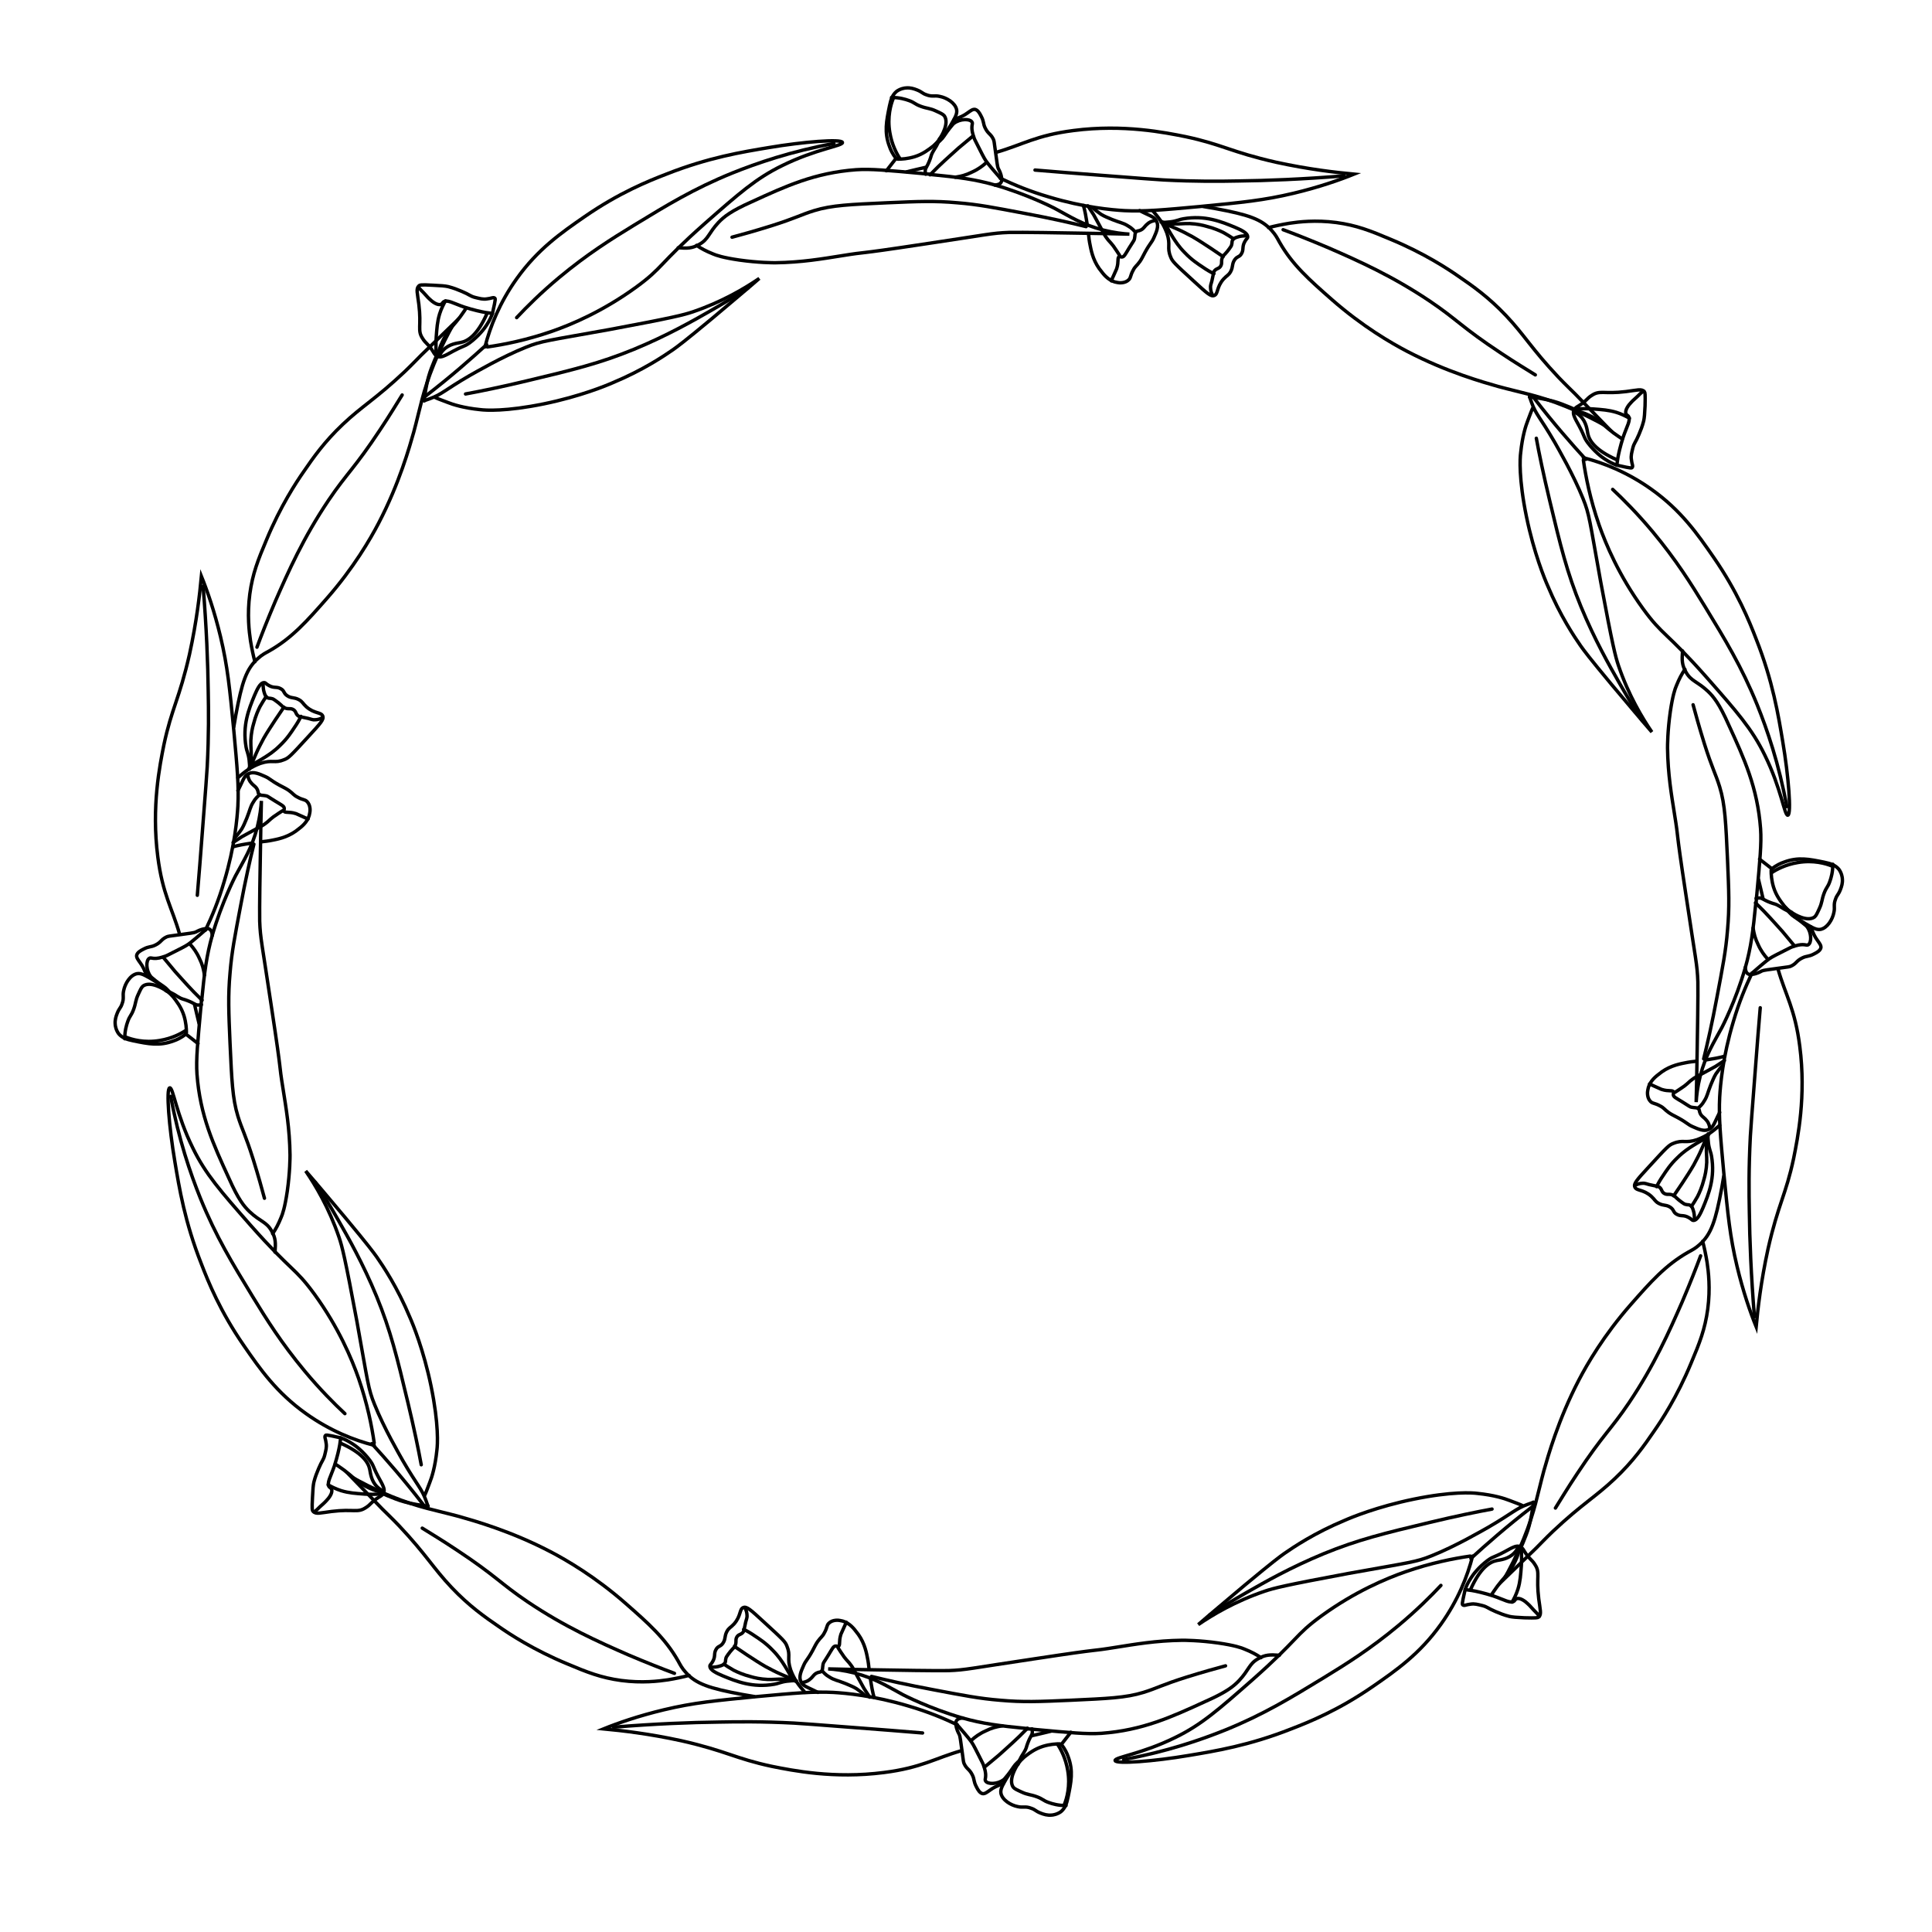 <?xml version="1.0" encoding="UTF-8"?>
<svg enable-background="new 0 0 566.9 566.9" version="1.0" viewBox="0 0 566.9 566.9" xml:space="preserve" xmlns="http://www.w3.org/2000/svg">
<path d="m142.8 101.1c-4.6 4.2-10.5 9.4-17.9 15.1" fill="none" stroke="#000" stroke-linecap="round" stroke-miterlimit="10"/>
<path d="m143 101.8c4.9-0.7 11.5-2 19-4.6 5.7-2 14.8-5.8 24.6-12.9 8.1-5.9 6.4-6.5 20.3-18.8 9.9-8.7 15-13.2 22.6-16.9 9.9-4.9 17.9-5.8 17.7-6.8-0.2-1.1-11.6-0.2-21.6 1.5-7.8 1.3-17.7 2.9-30.1 7.8-5.2 2-13.9 5.5-24 12.5-6.8 4.7-13.7 9.5-19.9 18.2-5 7-7.8 14.1-9.3 20" fill="none" stroke="#000" stroke-linecap="round" stroke-miterlimit="10"/>
<path d="m151.6 93.2c2.9-3.1 7.1-7.3 12.5-11.8 8.3-6.9 15.2-11.2 21.9-15.3 9.7-5.9 17.5-10.7 28.8-15.3 7.2-2.9 17.3-6.4 29.9-8.7" fill="none" stroke="#000" stroke-linecap="round" stroke-miterlimit="10"/>
<path d="m292.3 44.7c7.7-2.2 11.7-5 22.7-6.4 14.7-1.9 26.9 0.6 32.9 1.8 10.8 2.3 13.3 4.5 26.5 7.5 9.6 2.1 17.6 3 22.9 3.5-4.2 1.7-10.2 3.8-17.7 5.6-8.8 2.1-15.2 2.7-27.5 3.9-10.9 1-16.3 1.5-22.2 1.2-3.5-0.2-11.8-0.9-22.1-4-5.8-1.7-10.3-3.6-14.3-5.5" fill="none" stroke="#000" stroke-linecap="round" stroke-miterlimit="10"/>
<path d="m266.1 50.4c1.8-0.4 3.6-0.9 5.5-1.3" fill="none" stroke="#000" stroke-linecap="round" stroke-miterlimit="10"/>
<path d="m303.7 49.9c5 0.4 11.9 1 20.2 1.6 11.7 0.9 14.2 1.1 17.5 1.3 9.5 0.5 16.7 0.4 22 0.3 8.3-0.1 18.8-0.5 31-1.5" fill="none" stroke="#000" stroke-linecap="round" stroke-miterlimit="10"/>
<path d="m263.4 46.7c1.2 0 2.9-0.1 4.9-0.7 2.6-0.8 4.3-2.2 5.6-3.2 2.8-2.3 4.2-4.7 5.2-6.3 1.2-2.1 1.8-3.1 1.6-4.3-0.4-2-2.9-3.5-4.9-3.9-1.7-0.4-2.2 0.2-4-0.5-1.2-0.4-1.2-0.8-2.7-1.4-1-0.4-2-0.7-3.2-0.6-0.4 0-1.7 0.2-2.8 1-1.2 1-1.7 2.3-2.1 4.3-0.9 4.4-1.6 7.7 0 11.9 0.3 0.9 0.9 2.2 2 3.6" fill="none" stroke="#000" stroke-linecap="round" stroke-miterlimit="10"/>
<path d="m261.6 28.6c2.3 0 4 0.5 5.1 0.9 1.7 0.6 1.6 1 3.5 1.7s2.6 0.5 4.5 1.4c1.3 0.6 2 0.9 2.4 1.4 1.5 2.2-0.9 6-1.3 6.6-0.6 1-1.3 1.7-1.7 2.1" fill="none" stroke="#000" stroke-linecap="round" stroke-miterlimit="10"/>
<path d="m271.6 51.1c-0.1-0.3-0.1-0.4-0.1-0.8-0.1-0.9 0.5-1.2 1.3-3.3 0.5-1.3 0.3-1.1 0.7-2 0.6-1.2 1.1-1.7 1.7-3 0.2-0.5 0.4-1 0.5-1.3" fill="none" stroke="#000" stroke-linecap="round" stroke-miterlimit="10"/>
<path d="m280 35c1.7-0.5 3-1.2 3.8-1.8 1-0.7 1.6-1.2 2.3-1.1 0.8 0.2 1.3 1 1.8 2 0.9 1.7 0.5 2.1 1.2 3.5 0.9 1.8 1.6 1.6 2.4 3.3 0.2 0.5 0.2 0.6 0.6 3.6s0.6 4.5 0.8 4.9c0.3 0.6 0.8 1.4 1 2.8 0.1 0.5 0.1 0.9-0.1 1.2-0.3 0.6-0.9 0.8-1.9 0.9" fill="none" stroke="#000" stroke-linecap="round" stroke-miterlimit="10"/>
<path d="m262.9 46.5c-1.3 1.7-2.1 2.7-2.8 3.6" fill="none" stroke="#000" stroke-linecap="round" stroke-miterlimit="10"/>
<path d="m293.9 52.7c-1-1.1-1.8-2.1-2.6-3-1-1.2-1.6-1.9-2-2.5-0.2-0.3-0.5-0.7-1.9-3.5-1.3-2.6-1.5-2.9-1.6-3.3-0.4-1.2-0.7-2.1-0.6-3.4 0.1-0.7 0.2-0.9 0-1.2-0.6-1-3.5-1-5.3 0.4-0.3 0.2-0.6 0.7-1.3 1.5-1.1 1.4-1.3 1.9-2.1 2.9-0.4 0.4-0.9 1-1.8 1.6" fill="none" stroke="#000" stroke-linecap="round" stroke-miterlimit="10"/>
<path d="m285.5 39.9c-1.7 1.4-3.1 2.6-4.2 3.5-1.3 1.2-3.4 3-6 5.5l-2.4 2.4" fill="none" stroke="#000" stroke-linecap="round" stroke-miterlimit="10"/>
<path d="m289.2 47.9c-0.9 0.8-2.2 1.8-4 2.6-1.8 0.9-3.1 1.2-4.9 1.5" fill="none" stroke="#000" stroke-linecap="round" stroke-miterlimit="10"/>
<path d="m264.1 46.6c-1-1.5-2.4-4.1-3-7.7-0.8-4.6 0.3-8.3 1-10" fill="none" stroke="#000" stroke-linecap="round" stroke-miterlimit="10"/>
<path d="m122.9 83.9c-0.9 0.8-0.4 2.2 0 5.4 0.8 6.5-0.5 7.6 1.1 10 0.9 1.5 1.7 1.6 3.1 3.9 0.3 0.5 0.6 1.1 1.3 1.4 1 0.4 2.2-0.3 3-0.7 5-2.8 4.4-1.9 6.4-3.3 2.8-2.1 4.4-4.3 4.9-5.1 1-1.5 1.4-2.5 1.6-3s0.4-1.4 0.8-3.3c0.2-1.1 0.3-1.5 0.1-1.7-0.4-0.4-1.1 0.1-2.3 0.2-1.2 0.2-2.1-0.1-3.4-0.4-1.6-0.4-1.6-0.8-4-1.8-1.2-0.5-2.4-1-4-1.4-0.9-0.2-2.1-0.3-4.4-0.4-3.6-0.2-3.9-0.1-4.2 0.2z" fill="none" stroke="#000" stroke-linecap="round" stroke-miterlimit="10"/>
<path d="m144.5 92c-0.5-0.1-1.2-0.2-2-0.3-1.2-0.2-3.5-0.7-6.3-1.6-3.2-1.1-5-2.3-6.1-1.5-0.3 0.3-0.3 0.5-0.7 0.7-1.1 0.4-2.7-0.9-3.3-1.5-0.3-0.3-0.4-0.3-1.8-1.9-0.6-0.6-1.1-1.1-1.4-1.5" fill="none" stroke="#000" stroke-linecap="round" stroke-miterlimit="10"/>
<path d="m130.7 88.3c-0.5 0.9-1.2 2.2-1.7 3.8-0.7 2.3-0.8 4.2-1 6.8-0.1 1.3-0.1 3.1 0 5.3" fill="none" stroke="#000" stroke-linecap="round" stroke-miterlimit="10"/>
<path d="m128.9 104.5c0.2-0.5 0.6-1.2 1.2-1.8 1.7-1.8 4.1-2 5.1-2.2 2.1-0.4 4.9-2.2 7.7-8.5" fill="none" stroke="#000" stroke-linecap="round" stroke-miterlimit="10"/>
<path d="m136.8 90.4c-0.4 0.6-1 1.5-1.8 2.6-1.9 2.5-2.6 2.9-3.9 4.9-1.1 1.7-1.6 3.1-1.8 3.5-0.5 1.3-0.7 2.4-0.8 3.2" fill="none" stroke="#000" stroke-linecap="round" stroke-miterlimit="10"/>
<path d="m128 104.6c-0.3 0.6-0.6 1.4-1 2.4-0.5 1.2-1.2 3-1.7 5.4-0.3 1.4-0.5 2.6-0.6 3.4s-0.2 1.2-0.2 1.8" fill="none" stroke="#000" stroke-linecap="round" stroke-miterlimit="10"/>
<path d="m338.2 61.8c1.9 2.2 3.1 3.7 4.2 6.6 1.2 3.6-0.1 4.1 1.1 7 0.5 1.3 1 1.8 6.9 7.2 3.8 3.5 4.9 4.5 5.9 4.1 1.2-0.5 0.6-2.4 2.7-4.8 1-1.1 1.5-1.1 2.1-2.2 0.8-1.5 0.3-2.2 1.2-3.5 0.8-1.1 1.4-0.7 2-1.8 0.7-1.2 0.1-1.9 0.9-3.4 0.5-1 0.9-1 0.9-1.5 0-1.2-2.1-2.1-3.7-2.8-4.1-1.7-8.8-3.6-15.2-2.5-0.9 0.1-2 0.7-3.8 0.9-1 0.1-1.8 0.2-2.7 0.1" fill="none" stroke="#000" stroke-linecap="round" stroke-miterlimit="10"/>
<path d="m355.7 86.4c-0.5-1-0.5-1.8-0.5-2.4 0.1-0.8 0.3-0.9 0.6-2.5 0.3-1.3 0.2-1.4 0.4-1.8 0.6-1 1.3-0.7 1.9-1.5 0.7-1 0-1.6 0.7-2.9 0.2-0.4 0.2-0.2 1.3-1.5 1.1-1.4 1.3-1.8 1.3-2 0.2-0.7 0-0.9 0.3-1.4s0.9-0.7 1.6-0.9c0.6-0.2 1.4-0.3 2.5-0.3" fill="none" stroke="#000" stroke-linecap="round" stroke-miterlimit="10"/>
<path d="m356.2 80.3c-0.9-0.4-2.1-1.1-3.4-2-1.2-0.8-3.1-2-5.1-4.1-1.8-1.8-2.8-3.4-3.5-4.5-1-1.6-1.8-3-2.3-4.2" fill="none" stroke="#000" stroke-linecap="round" stroke-miterlimit="10"/>
<path d="m358.9 75.3c-0.9-0.6-2.2-1.5-3.7-2.5-2.3-1.5-3.5-2.3-5.4-3.4-1.7-0.9-2.8-1.5-4.4-2.2-0.5-0.2-1.2-0.5-2.1-0.9-1.1-0.5-1.9-1-2.5-1.3" fill="none" stroke="#000" stroke-linecap="round" stroke-miterlimit="10"/>
<path d="m362 70.1c-0.7-0.5-1.7-1.1-2.9-1.8-1-0.5-2.7-1.3-5.1-1.9-1-0.3-2.7-0.7-4.9-0.8-1.1 0-1.5 0-3.4 0.1h-3.8" fill="none" stroke="#000" stroke-linecap="round" stroke-miterlimit="10"/>
<path d="m353.1 60.6c1.2 0.2 2.4 0.4 3.5 0.6 9.7 1.8 13.6 3.1 16.6 6.5 1.1 1.2 1.6 2.2 2.2 3.3 3.8 6.7 8.8 11.1 15.4 16.9 9 7.9 17.5 12.8 22.1 15.2 11.7 6.1 22.5 9.1 26.7 10.3 7 1.9 11.8 2.6 19.9 5.9 5.1 2.1 9.2 4.3 11.9 5.8l-9.2-9.5c-1.1-1.1-2.9-2.8-4.9-4.9-8-8.5-10-12.4-15.4-18.1-5.1-5.4-9.8-8.7-13.9-11.5-3-2.1-10.1-6.8-20-10.9-5.9-2.5-10-4.1-15.9-4.9-6.1-0.8-11-0.2-13.7 0.2-2.4 0.4-4.3 0.8-6.2 1.3" fill="none" stroke="#000" stroke-linecap="round" stroke-miterlimit="10"/>
<path d="m353.1 60.6" fill="none" stroke="#000" stroke-linecap="round" stroke-miterlimit="10"/>
<path d="m342.2 58.9" fill="none" stroke="#000" stroke-linecap="round" stroke-miterlimit="10"/>
<path d="m376.5 67.4c3.5 1.3 8.1 3.1 13.5 5.4 8.7 3.8 18.6 8.2 29.6 15.6 8 5.4 9.3 7.6 20.8 15.2 4.2 2.8 7.7 4.9 10.1 6.4" fill="none" stroke="#000" stroke-linecap="round" stroke-miterlimit="10"/>
<path d="m319 65.8c-0.1-0.8-0.3-1.8-0.5-3-0.2-1-0.4-1.9-0.6-2.5" fill="none" stroke="#000" stroke-linecap="round" stroke-miterlimit="10"/>
<path d="m334.4 61.8c0.8 0.4 1.8 0.9 2.9 1.4 0.8 0.4 1.7 0.8 2.1 1.8 0.7 1.4-0.1 3.1-0.8 4.7s-1 1.4-2.6 4.3c-0.8 1.5-0.9 1.8-1.5 2.7-1 1.4-1.4 1.4-2 2.6-0.9 1.6-0.6 2.1-1.3 2.8-1.1 1.1-2.9 0.9-3.3 0.8-2.2-0.3-3.7-1.9-4.6-3.1-2.3-2.7-3-5.6-3.4-7.7-0.3-1.4-0.4-2.4-0.5-3.4" fill="none" stroke="#000" stroke-linecap="round" stroke-miterlimit="10"/>
<path d="m338.9 64.7c-1.1 0.2-1.8 0.6-2.2 1-0.9 0.7-1.1 1.5-2.2 1.9-0.5 0.2-0.7 0.1-1 0.3-0.6 0.4-0.4 1.2-0.6 2.1-0.1 0.6-0.2 0.5-1.6 2.8-1.1 1.8-1.4 2.5-2 2.6-0.4 0.1-0.6-0.2-0.9-0.1-0.6 0.3-0.1 1.5-0.7 3.4-0.1 0.4-0.1 0.2-1 2.3-0.3 0.6-0.5 1.1-0.6 1.4" fill="none" stroke="#000" stroke-linecap="round" stroke-miterlimit="10"/>
<path d="m333.2 68.2c-0.4-0.5-1.1-1.3-2.2-1.9-1.4-0.9-2.2-0.9-4.7-1.9-1.4-0.6-2.2-0.9-3.2-1.5-1-0.7-1.8-1.3-2.5-2" fill="none" stroke="#000" stroke-linecap="round" stroke-miterlimit="10"/>
<path d="m328.5 74.9c-0.4-0.6-1-1.6-1.8-2.7-1-1.3-1.3-1.4-2-2.4-0.6-0.8-0.6-0.9-2.1-3.7-0.9-1.6-1.3-2.4-1.7-3.1-0.5-0.8-0.8-1.2-1.7-2.6" fill="none" stroke="#000" stroke-linecap="round" stroke-miterlimit="10"/>
<path d="m273 51.2c8.2 0.8 13 1.4 19 3.1 9.7 2.8 17.4 6.8 17.4 6.8 4.5 2.4 8.1 4.8 14.3 6.4 3.2 0.8 5.9 1.1 7.7 1.2-3.7-0.1-9-0.2-15.5-0.3-16.9-0.3-18.4-0.2-19.8-0.2-5.3 0.2-6 0.6-25.5 3.5-21.7 3.3-14.7 1.9-24 3.4-5.1 0.8-11.3 1.9-19.1 2-0.6 0-5 0-10.6-0.8-4.8-0.7-6.8-1.4-7.7-1.8-2-0.8-3.5-1.6-4.8-2.5" fill="none" stroke="#000" stroke-linecap="round" stroke-miterlimit="10"/>
<path d="m199 72.7c2.7 0.2 4.1 0.2 6.2-1 2.7-1.5 2.7-3.3 5.6-6.4 1.6-1.7 3.7-3.4 9.8-6.1 10-4.6 18.5-8.5 30.6-9.4 4.4-0.3 9.3 0.2 19.2 1.1 0.9 0.1 1.7 0.2 2.5 0.2" fill="none" stroke="#000" stroke-linecap="round" stroke-miterlimit="10"/>
<path d="m214.8 69.6c2.6-0.7 6.6-1.8 11.4-3.3 7.3-2.3 8.8-3.3 12.7-4.5 5.2-1.6 10.6-1.8 21.4-2.3 9.2-0.4 13.9-0.6 20.6 0 6.2 0.5 10.7 1.4 19.7 3.1 7.5 1.4 13.7 2.8 18.1 3.9" fill="none" stroke="#000" stroke-linecap="round" stroke-miterlimit="10"/>
<path d="m124.4 117.6c0.6-0.2 1.2-0.4 1.7-0.6 3.6-1.3 4.3-2.5 11.7-6.8 1.8-1 9.5-5.5 16.5-8.3 4.7-1.9 6.2-1.9 24.5-5.2 18.8-3.5 21.8-4.3 24.5-5.2 8.8-3 15.4-7 19.5-9.8-3.2 2.8-8 6.8-13.8 11.7-8.3 6.9-10.1 8.2-11.5 9.2-2.6 1.8-8.8 6-17.7 9.7-1.8 0.8-9.5 4-20.2 6.2-11.2 2.3-17.2 1.9-18.7 1.7-4.9-0.5-8-1.5-9.5-2.1s-2.8-1-4-1.6" fill="none" stroke="#000" stroke-linecap="round" stroke-miterlimit="10"/>
<path d="m136.6 115.6c4.4-0.8 10.7-2.1 18.2-3.9 13.4-3.2 21.2-5.1 31.2-9.2 9.7-4 17.4-8.4 22.3-11.2 4.6-2.6 8.4-5 11.2-6.8" fill="none" stroke="#000" stroke-linecap="round" stroke-miterlimit="10"/>
<path d="m465.3 134.8c-4.2-4.6-9.4-10.5-15.1-17.9" fill="none" stroke="#000" stroke-linecap="round" stroke-miterlimit="10"/>
<path d="m464.6 135c0.7 4.9 2 11.5 4.6 19 2 5.7 5.8 14.8 12.9 24.6 5.9 8.1 6.5 6.4 18.8 20.3 8.7 9.9 13.2 15 16.9 22.6 4.9 9.9 5.8 17.9 6.8 17.7 1.1-0.2 0.2-11.6-1.5-21.6-1.3-7.8-2.9-17.7-7.8-30.1-2-5.2-5.5-13.9-12.5-24-4.7-6.8-9.5-13.7-18.2-19.9-7-5-14.1-7.8-20-9.3" fill="none" stroke="#000" stroke-linecap="round" stroke-miterlimit="10"/>
<path d="m473.2 143.6c3.1 2.9 7.3 7.1 11.8 12.5 6.9 8.3 11.2 15.2 15.3 21.9 5.9 9.7 10.7 17.5 15.3 28.8 2.9 7.2 6.4 17.3 8.7 29.9" fill="none" stroke="#000" stroke-linecap="round" stroke-miterlimit="10"/>
<path d="m521.7 284.3c2.2 7.7 5 11.7 6.4 22.7 1.9 14.7-0.6 26.9-1.8 32.9-2.3 10.8-4.5 13.3-7.5 26.5-2.1 9.6-3 17.6-3.5 22.9-1.7-4.2-3.8-10.2-5.6-17.7-2.1-8.8-2.7-15.2-3.9-27.5-1-10.9-1.5-16.3-1.2-22.2 0.2-3.5 0.9-11.8 4-22.1 1.7-5.8 3.6-10.3 5.5-14.3" fill="none" stroke="#000" stroke-linecap="round" stroke-miterlimit="10"/>
<path d="m516 258.1c0.4 1.8 0.9 3.6 1.3 5.5" fill="none" stroke="#000" stroke-linecap="round" stroke-miterlimit="10"/>
<path d="m516.5 295.7c-0.4 5-1 11.9-1.6 20.2-0.9 11.7-1.1 14.2-1.3 17.5-0.5 9.5-0.4 16.7-0.3 22 0.1 8.3 0.5 18.8 1.5 31" fill="none" stroke="#000" stroke-linecap="round" stroke-miterlimit="10"/>
<path d="m519.7 255.4c0 1.2 0.1 2.9 0.7 4.9 0.8 2.6 2.2 4.3 3.2 5.6 2.3 2.8 4.7 4.2 6.3 5.2 2.1 1.2 3.1 1.8 4.3 1.6 2-0.4 3.5-2.9 3.9-4.9 0.4-1.7-0.2-2.2 0.5-4 0.4-1.2 0.8-1.2 1.4-2.7 0.4-1 0.7-2 0.6-3.2 0-0.4-0.2-1.7-1-2.8-1-1.2-2.3-1.7-4.3-2.1-4.4-0.9-7.7-1.6-11.9 0-0.9 0.3-2.2 0.9-3.6 2" fill="none" stroke="#000" stroke-linecap="round" stroke-miterlimit="10"/>
<path d="m537.8 253.6c0 2.3-0.5 4-0.9 5.1-0.6 1.7-1 1.6-1.7 3.5s-0.5 2.6-1.4 4.5c-0.6 1.3-0.9 2-1.4 2.4-2.2 1.5-6-0.9-6.6-1.3-1-0.6-1.7-1.3-2.1-1.7" fill="none" stroke="#000" stroke-linecap="round" stroke-miterlimit="10"/>
<path d="m515.3 263.6c0.3-0.1 0.4-0.1 0.8-0.1 0.9-0.1 1.2 0.5 3.3 1.3 1.3 0.5 1.1 0.3 2 0.7 1.2 0.6 1.7 1.1 3 1.7 0.5 0.2 1 0.4 1.3 0.5" fill="none" stroke="#000" stroke-linecap="round" stroke-miterlimit="10"/>
<path d="m531.4 272c0.5 1.7 1.2 3 1.8 3.8 0.7 1 1.2 1.6 1.1 2.3-0.2 0.8-1 1.3-2 1.8-1.7 0.9-2.1 0.5-3.5 1.2-1.8 0.9-1.6 1.6-3.3 2.4-0.5 0.2-0.6 0.2-3.6 0.6s-4.5 0.6-4.9 0.8c-0.6 0.3-1.4 0.8-2.8 1-0.5 0.1-0.9 0.1-1.2-0.1-0.6-0.3-0.8-0.9-0.9-1.9" fill="none" stroke="#000" stroke-linecap="round" stroke-miterlimit="10"/>
<path d="m519.9 254.9c-1.7-1.3-2.7-2.1-3.6-2.8" fill="none" stroke="#000" stroke-linecap="round" stroke-miterlimit="10"/>
<path d="m513.7 285.9c1.1-1 2.1-1.8 3-2.6 1.2-1 1.9-1.6 2.5-2 0.3-0.2 0.7-0.5 3.5-1.9 2.6-1.3 2.9-1.5 3.3-1.6 1.2-0.4 2.1-0.7 3.4-0.6 0.7 0.1 0.9 0.2 1.2 0 1-0.6 1-3.5-0.4-5.3-0.2-0.3-0.7-0.6-1.5-1.3-1.4-1.1-1.9-1.3-2.9-2.1-0.4-0.4-1-0.9-1.6-1.8" fill="none" stroke="#000" stroke-linecap="round" stroke-miterlimit="10"/>
<path d="m526.5 277.5c-1.4-1.7-2.6-3.1-3.5-4.2-1.2-1.3-3-3.4-5.5-6l-2.4-2.4" fill="none" stroke="#000" stroke-linecap="round" stroke-miterlimit="10"/>
<path d="m518.5 281.2c-0.8-0.9-1.8-2.2-2.6-4-0.9-1.8-1.2-3.1-1.5-4.9" fill="none" stroke="#000" stroke-linecap="round" stroke-miterlimit="10"/>
<path d="m519.8 256.1c1.5-1 4.1-2.4 7.7-3 4.6-0.8 8.3 0.3 10 1" fill="none" stroke="#000" stroke-linecap="round" stroke-miterlimit="10"/>
<path d="m482.5 114.9c-0.8-0.9-2.2-0.4-5.4 0-6.5 0.8-7.6-0.5-10 1.1-1.5 0.9-1.6 1.7-3.9 3.1-0.5 0.3-1.1 0.6-1.4 1.3-0.4 1 0.3 2.2 0.7 3 2.8 5 1.9 4.4 3.3 6.4 2.1 2.8 4.3 4.4 5.1 4.9 1.5 1 2.5 1.4 3 1.6s1.4 0.4 3.3 0.8c1.1 0.2 1.5 0.3 1.7 0.1 0.4-0.4-0.1-1.1-0.2-2.3-0.2-1.2 0.1-2.1 0.4-3.4 0.4-1.6 0.8-1.6 1.8-4 0.5-1.2 1-2.4 1.4-4 0.2-0.9 0.3-2.1 0.4-4.4 0.1-3.6 0-3.9-0.2-4.2z" fill="none" stroke="#000" stroke-linecap="round" stroke-miterlimit="10"/>
<path d="m474.4 136.5c0.1-0.5 0.2-1.2 0.3-2 0.2-1.2 0.7-3.5 1.6-6.3 1.1-3.2 2.3-5 1.5-6.1-0.3-0.3-0.5-0.3-0.7-0.7-0.4-1.1 0.9-2.7 1.5-3.3 0.3-0.3 0.3-0.4 1.9-1.8 0.6-0.6 1.1-1.1 1.5-1.4" fill="none" stroke="#000" stroke-linecap="round" stroke-miterlimit="10"/>
<path d="m478.1 122.7c-0.9-0.5-2.2-1.2-3.8-1.7-2.3-0.7-4.2-0.8-6.8-1-1.3-0.1-3.1-0.1-5.3 0" fill="none" stroke="#000" stroke-linecap="round" stroke-miterlimit="10"/>
<path d="m461.9 120.9c0.5 0.2 1.2 0.6 1.8 1.2 1.8 1.7 2 4.1 2.2 5.1 0.4 2.1 2.2 4.9 8.5 7.7" fill="none" stroke="#000" stroke-linecap="round" stroke-miterlimit="10"/>
<path d="m476 128.8c-0.6-0.4-1.5-1-2.6-1.8-2.5-1.9-2.9-2.6-4.9-3.9-1.7-1.1-3.1-1.6-3.5-1.8-1.3-0.5-2.4-0.7-3.2-0.8" fill="none" stroke="#000" stroke-linecap="round" stroke-miterlimit="10"/>
<path d="m461.8 120c-0.6-0.3-1.4-0.6-2.4-1-1.2-0.5-3-1.2-5.4-1.7-1.4-0.3-2.6-0.5-3.4-0.6s-1.2-0.2-1.8-0.2" fill="none" stroke="#000" stroke-linecap="round" stroke-miterlimit="10"/>
<path d="m504.6 330.2c-2.2 1.9-3.7 3.1-6.6 4.2-3.6 1.2-4.1-0.1-7 1.1-1.3 0.5-1.8 1-7.2 6.9-3.5 3.8-4.5 4.9-4.1 5.9 0.5 1.2 2.4 0.6 4.8 2.7 1.1 1 1.1 1.5 2.2 2.1 1.5 0.8 2.2 0.3 3.5 1.2 1.1 0.8 0.7 1.4 1.8 2 1.2 0.7 1.9 0.1 3.4 0.9 1 0.5 1 0.9 1.5 0.9 1.2 0 2.1-2.1 2.8-3.7 1.7-4.1 3.6-8.8 2.5-15.2-0.1-0.9-0.7-2-0.9-3.8-0.1-1-0.2-1.8-0.1-2.7" fill="none" stroke="#000" stroke-linecap="round" stroke-miterlimit="10"/>
<path d="m480 347.7c1-0.5 1.8-0.5 2.4-0.5 0.8 0.1 0.9 0.3 2.5 0.6 1.3 0.3 1.4 0.2 1.8 0.4 1 0.6 0.7 1.3 1.5 1.9 1 0.7 1.6 0 2.9 0.7 0.4 0.2 0.2 0.2 1.5 1.3 1.4 1.1 1.8 1.3 2 1.3 0.7 0.2 0.9 0 1.4 0.3s0.7 0.9 0.9 1.6c0.2 0.6 0.3 1.4 0.3 2.5" fill="none" stroke="#000" stroke-linecap="round" stroke-miterlimit="10"/>
<path d="m486.1 348.2c0.4-0.9 1.1-2.1 2-3.4 0.8-1.2 2-3.1 4.1-5.1 1.8-1.8 3.4-2.8 4.5-3.5 1.6-1 3-1.8 4.2-2.3" fill="none" stroke="#000" stroke-linecap="round" stroke-miterlimit="10"/>
<path d="m491.1 350.9c0.6-0.9 1.5-2.2 2.5-3.7 1.5-2.3 2.3-3.5 3.4-5.4 0.9-1.7 1.5-2.8 2.2-4.4 0.2-0.5 0.5-1.2 0.9-2.1 0.5-1.1 1-1.9 1.3-2.5" fill="none" stroke="#000" stroke-linecap="round" stroke-miterlimit="10"/>
<path d="m496.3 354c0.5-0.7 1.1-1.7 1.8-2.9 0.5-1 1.3-2.7 1.9-5.1 0.3-1 0.7-2.7 0.8-4.9 0-1.1 0-1.5-0.1-3.4v-3.8" fill="none" stroke="#000" stroke-linecap="round" stroke-miterlimit="10"/>
<path d="m505.8 345.1c-0.2 1.2-0.4 2.4-0.6 3.5-1.8 9.7-3.1 13.6-6.5 16.6-1.2 1.1-2.2 1.6-3.3 2.2-6.7 3.8-11.1 8.8-16.9 15.4-7.9 9-12.8 17.5-15.2 22.1-6.1 11.7-9.1 22.5-10.3 26.7-1.9 7-2.6 11.8-5.9 19.9-2.1 5.1-4.3 9.2-5.8 11.9l9.5-9.2c1.1-1.1 2.8-2.9 4.9-4.9 8.5-8 12.4-10 18.1-15.4 5.4-5.1 8.7-9.8 11.5-13.9 2.1-3 6.8-10.1 10.9-20 2.5-5.9 4.1-10 4.9-15.9 0.8-6.1 0.2-11-0.2-13.7-0.4-2.4-0.8-4.3-1.3-6.2" fill="none" stroke="#000" stroke-linecap="round" stroke-miterlimit="10"/>
<path d="m505.8 345.1" fill="none" stroke="#000" stroke-linecap="round" stroke-miterlimit="10"/>
<path d="m507.5 334.2" fill="none" stroke="#000" stroke-linecap="round" stroke-miterlimit="10"/>
<path d="m499 368.5c-1.3 3.5-3.1 8.1-5.4 13.5-3.8 8.7-8.2 18.6-15.6 29.6-5.4 8-7.6 9.3-15.2 20.8-2.8 4.2-4.9 7.7-6.4 10.1" fill="none" stroke="#000" stroke-linecap="round" stroke-miterlimit="10"/>
<path d="m500.6 311c0.8-0.1 1.8-0.3 3-0.5 1-0.2 1.9-0.4 2.5-0.6" fill="none" stroke="#000" stroke-linecap="round" stroke-miterlimit="10"/>
<path d="m504.6 326.4c-0.4 0.8-0.9 1.8-1.4 2.9-0.4 0.8-0.8 1.7-1.8 2.1-1.4 0.7-3.1-0.1-4.7-0.8s-1.4-1-4.3-2.6c-1.5-0.8-1.8-0.9-2.7-1.5-1.4-1-1.4-1.4-2.6-2-1.6-0.9-2.1-0.6-2.8-1.3-1.1-1.1-0.9-2.9-0.8-3.3 0.3-2.2 1.9-3.7 3.1-4.6 2.7-2.3 5.6-3 7.7-3.4 1.4-0.3 2.4-0.4 3.4-0.5" fill="none" stroke="#000" stroke-linecap="round" stroke-miterlimit="10"/>
<path d="m501.7 330.9c-0.2-1.1-0.6-1.8-1-2.2-0.7-0.9-1.5-1.1-1.9-2.2-0.2-0.5-0.1-0.7-0.3-1-0.4-0.6-1.2-0.4-2.1-0.6-0.6-0.1-0.5-0.2-2.8-1.6-1.8-1.1-2.5-1.4-2.6-2-0.1-0.4 0.2-0.6 0.1-0.9-0.3-0.6-1.5-0.1-3.4-0.7-0.4-0.1-0.2-0.1-2.3-1-0.6-0.3-1.1-0.5-1.4-0.6" fill="none" stroke="#000" stroke-linecap="round" stroke-miterlimit="10"/>
<path d="m498.2 325.2c0.5-0.4 1.3-1.1 1.9-2.2 0.9-1.4 0.9-2.2 1.9-4.7 0.6-1.4 0.9-2.2 1.5-3.2 0.7-1 1.3-1.8 2-2.5" fill="none" stroke="#000" stroke-linecap="round" stroke-miterlimit="10"/>
<path d="m491.5 320.5c0.6-0.4 1.6-1 2.7-1.8 1.3-1 1.4-1.3 2.4-2 0.8-0.6 0.9-0.6 3.7-2.1 1.6-0.9 2.4-1.3 3.1-1.7 0.8-0.5 1.2-0.8 2.6-1.7" fill="none" stroke="#000" stroke-linecap="round" stroke-miterlimit="10"/>
<path d="m515.2 265c-0.8 8.2-1.4 13-3.1 19-2.8 9.7-6.8 17.4-6.8 17.4-2.4 4.5-4.8 8.1-6.4 14.3-0.8 3.2-1.1 5.9-1.2 7.7 0.1-3.7 0.2-9 0.3-15.5 0.3-16.9 0.2-18.4 0.2-19.8-0.2-5.3-0.6-6-3.5-25.5-3.3-21.7-1.9-14.7-3.4-24-0.8-5.1-1.9-11.3-2-19.1 0-0.6 0-5 0.8-10.6 0.7-4.8 1.4-6.8 1.8-7.7 0.8-2 1.6-3.5 2.5-4.8" fill="none" stroke="#000" stroke-linecap="round" stroke-miterlimit="10"/>
<path d="m493.7 191c-0.2 2.7-0.2 4.1 1 6.2 1.5 2.7 3.3 2.7 6.4 5.6 1.7 1.6 3.4 3.7 6.1 9.8 4.6 10 8.5 18.5 9.4 30.6 0.3 4.4-0.2 9.3-1.1 19.2-0.1 0.9-0.2 1.7-0.2 2.5" fill="none" stroke="#000" stroke-linecap="round" stroke-miterlimit="10"/>
<path d="m496.8 206.8c0.7 2.6 1.8 6.6 3.3 11.4 2.3 7.3 3.3 8.8 4.5 12.7 1.6 5.2 1.8 10.6 2.3 21.4 0.4 9.2 0.6 13.9 0 20.6-0.5 6.2-1.4 10.7-3.1 19.7-1.4 7.5-2.8 13.7-3.9 18.1" fill="none" stroke="#000" stroke-linecap="round" stroke-miterlimit="10"/>
<path d="m448.8 116.4c0.2 0.6 0.4 1.2 0.6 1.7 1.3 3.6 2.5 4.3 6.8 11.7 1 1.8 5.5 9.5 8.3 16.5 1.9 4.7 1.9 6.2 5.2 24.5 3.5 18.8 4.3 21.8 5.2 24.5 3 8.8 7 15.4 9.8 19.5-2.8-3.2-6.8-8-11.7-13.8-6.9-8.3-8.2-10.1-9.2-11.5-1.8-2.6-6-8.8-9.7-17.7-0.8-1.8-4-9.5-6.2-20.2-2.3-11.2-1.9-17.2-1.7-18.7 0.5-4.9 1.5-8 2.1-9.5s1-2.8 1.6-4" fill="none" stroke="#000" stroke-linecap="round" stroke-miterlimit="10"/>
<path d="m450.8 128.6c0.8 4.4 2.1 10.7 3.9 18.2 3.2 13.4 5.1 21.2 9.2 31.2 4 9.7 8.4 17.4 11.2 22.3 2.6 4.6 5 8.4 6.8 11.2" fill="none" stroke="#000" stroke-linecap="round" stroke-miterlimit="10"/>
<path d="m431.6 457.3c4.6-4.2 10.5-9.4 17.9-15.1" fill="none" stroke="#000" stroke-linecap="round" stroke-miterlimit="10"/>
<path d="m431.4 456.6c-4.9 0.7-11.5 2-19 4.6-5.7 2-14.8 5.8-24.6 12.9-8.1 5.9-6.4 6.5-20.3 18.8-9.9 8.7-15 13.2-22.6 16.9-9.9 4.9-17.9 5.8-17.7 6.8 0.2 1.1 11.6 0.2 21.6-1.5 7.8-1.3 17.7-2.9 30.1-7.8 5.2-2 13.9-5.5 24-12.5 6.8-4.7 13.7-9.5 19.9-18.2 5-7 7.8-14.1 9.3-20" fill="none" stroke="#000" stroke-linecap="round" stroke-miterlimit="10"/>
<path d="m422.8 465.2c-2.9 3.1-7.1 7.3-12.5 11.8-8.3 6.9-15.2 11.2-21.9 15.3-9.7 5.9-17.5 10.7-28.8 15.3-7.2 2.9-17.3 6.4-29.9 8.7" fill="none" stroke="#000" stroke-linecap="round" stroke-miterlimit="10"/>
<path d="m282.1 513.7c-7.7 2.2-11.7 5-22.7 6.4-14.7 1.9-26.9-0.6-32.9-1.8-10.8-2.3-13.3-4.5-26.5-7.5-9.6-2.1-17.6-3-22.9-3.5 4.2-1.7 10.2-3.8 17.7-5.6 8.8-2.1 15.2-2.7 27.5-3.9 10.9-1 16.3-1.5 22.2-1.2 3.5 0.2 11.8 0.9 22.1 4 5.8 1.7 10.3 3.6 14.3 5.5" fill="none" stroke="#000" stroke-linecap="round" stroke-miterlimit="10"/>
<path d="m308.3 508c-1.8 0.4-3.6 0.9-5.5 1.3" fill="none" stroke="#000" stroke-linecap="round" stroke-miterlimit="10"/>
<path d="m270.7 508.5c-5-0.4-11.9-1-20.2-1.6-11.7-0.9-14.2-1.1-17.5-1.3-9.5-0.5-16.7-0.4-22-0.3-8.3 0.1-18.8 0.5-31 1.5" fill="none" stroke="#000" stroke-linecap="round" stroke-miterlimit="10"/>
<path d="m311 511.7c-1.2 0-2.9 0.1-4.9 0.7-2.6 0.8-4.3 2.2-5.6 3.2-2.8 2.3-4.2 4.7-5.2 6.3-1.2 2.1-1.8 3.1-1.6 4.3 0.4 2 2.9 3.5 4.9 3.9 1.7 0.4 2.2-0.2 4 0.5 1.2 0.4 1.2 0.8 2.7 1.4 1 0.4 2 0.7 3.2 0.6 0.4 0 1.7-0.2 2.8-1 1.2-1 1.7-2.3 2.1-4.3 0.9-4.4 1.6-7.7 0-11.9-0.3-0.9-0.9-2.2-2-3.6" fill="none" stroke="#000" stroke-linecap="round" stroke-miterlimit="10"/>
<path d="m312.8 529.8c-2.3 0-4-0.5-5.1-0.9-1.7-0.6-1.6-1-3.5-1.7s-2.6-0.5-4.5-1.4c-1.3-0.6-2-0.9-2.4-1.4-1.5-2.2 0.9-6 1.3-6.6 0.6-1 1.3-1.7 1.7-2.1" fill="none" stroke="#000" stroke-linecap="round" stroke-miterlimit="10"/>
<path d="m302.8 507.3c0.1 0.3 0.1 0.4 0.1 0.8 0.1 0.9-0.5 1.2-1.3 3.3-0.5 1.3-0.3 1.1-0.7 2-0.6 1.2-1.1 1.7-1.7 3-0.2 0.5-0.4 1-0.5 1.3" fill="none" stroke="#000" stroke-linecap="round" stroke-miterlimit="10"/>
<path d="m294.4 523.4c-1.7 0.5-3 1.2-3.8 1.8-1 0.7-1.6 1.2-2.3 1.1-0.8-0.2-1.3-1-1.8-2-0.9-1.7-0.5-2.1-1.2-3.5-0.9-1.8-1.6-1.6-2.4-3.3-0.2-0.5-0.2-0.6-0.6-3.6s-0.6-4.5-0.8-4.9c-0.3-0.6-0.8-1.4-1-2.8-0.1-0.5-0.1-0.9 0.1-1.2 0.3-0.6 0.9-0.8 1.9-0.9" fill="none" stroke="#000" stroke-linecap="round" stroke-miterlimit="10"/>
<path d="m311.4 511.9c1.3-1.7 2.1-2.7 2.8-3.6" fill="none" stroke="#000" stroke-linecap="round" stroke-miterlimit="10"/>
<path d="m280.5 505.7c1 1.1 1.8 2.1 2.6 3 1 1.2 1.6 1.9 2 2.5 0.2 0.3 0.5 0.7 1.9 3.5 1.3 2.6 1.5 2.9 1.6 3.3 0.4 1.2 0.7 2.1 0.6 3.4-0.1 0.7-0.2 0.9 0 1.2 0.6 1 3.5 1 5.3-0.4 0.3-0.2 0.6-0.7 1.3-1.5 1.1-1.4 1.3-1.9 2.1-2.9 0.4-0.4 0.9-1 1.8-1.6" fill="none" stroke="#000" stroke-linecap="round" stroke-miterlimit="10"/>
<path d="m288.9 518.5c1.7-1.4 3.1-2.6 4.2-3.5 1.3-1.2 3.4-3 6-5.5l2.4-2.4" fill="none" stroke="#000" stroke-linecap="round" stroke-miterlimit="10"/>
<path d="m285.2 510.5c0.9-0.8 2.2-1.8 4-2.6 1.8-0.9 3.1-1.2 4.9-1.5" fill="none" stroke="#000" stroke-linecap="round" stroke-miterlimit="10"/>
<path d="m310.3 511.8c1 1.5 2.4 4.1 3 7.7 0.8 4.6-0.3 8.3-1 10" fill="none" stroke="#000" stroke-linecap="round" stroke-miterlimit="10"/>
<path d="m451.5 474.5c0.9-0.8 0.4-2.2 0-5.4-0.8-6.5 0.5-7.6-1.1-10-0.9-1.5-1.7-1.6-3.1-3.9-0.3-0.5-0.6-1.1-1.3-1.4-1-0.4-2.2 0.3-3 0.7-5 2.8-4.4 1.9-6.4 3.3-2.8 2.1-4.4 4.3-4.9 5.1-1 1.5-1.4 2.5-1.6 3s-0.4 1.4-0.8 3.3c-0.2 1.1-0.3 1.5-0.1 1.7 0.4 0.4 1.1-0.1 2.3-0.2 1.2-0.2 2.1 0.1 3.4 0.4 1.6 0.4 1.6 0.8 4 1.8 1.2 0.5 2.4 1 4 1.4 0.9 0.2 2.1 0.3 4.4 0.4 3.6 0.1 3.9 0 4.2-0.2z" fill="none" stroke="#000" stroke-linecap="round" stroke-miterlimit="10"/>
<path d="m429.9 466.4c0.5 0.1 1.2 0.2 2 0.3 1.2 0.2 3.5 0.7 6.3 1.6 3.2 1.1 5 2.3 6.1 1.5 0.3-0.3 0.3-0.5 0.7-0.7 1.1-0.4 2.7 0.9 3.3 1.5 0.3 0.3 0.4 0.3 1.8 1.9 0.6 0.6 1.1 1.1 1.4 1.5" fill="none" stroke="#000" stroke-linecap="round" stroke-miterlimit="10"/>
<path d="m443.7 470.1c0.5-0.9 1.2-2.2 1.7-3.8 0.7-2.3 0.8-4.2 1-6.8 0.1-1.3 0.1-3.1 0-5.3" fill="none" stroke="#000" stroke-linecap="round" stroke-miterlimit="10"/>
<path d="m445.5 453.9c-0.2 0.5-0.6 1.2-1.2 1.8-1.7 1.8-4.1 2-5.1 2.2-2.1 0.4-4.9 2.2-7.7 8.5" fill="none" stroke="#000" stroke-linecap="round" stroke-miterlimit="10"/>
<path d="m437.6 468c0.4-0.6 1-1.5 1.8-2.6 1.9-2.5 2.6-2.9 3.9-4.9 1.1-1.7 1.6-3.1 1.8-3.5 0.5-1.3 0.7-2.4 0.8-3.2" fill="none" stroke="#000" stroke-linecap="round" stroke-miterlimit="10"/>
<path d="m446.4 453.8c0.3-0.6 0.6-1.4 1-2.4 0.5-1.2 1.2-3 1.7-5.4 0.3-1.4 0.5-2.6 0.6-3.4s0.2-1.2 0.2-1.8" fill="none" stroke="#000" stroke-linecap="round" stroke-miterlimit="10"/>
<path d="m236.2 496.6c-1.9-2.2-3.1-3.7-4.2-6.6-1.2-3.6 0.1-4.1-1.1-7-0.5-1.3-1-1.8-6.9-7.2-3.8-3.5-4.9-4.5-5.9-4.1-1.2 0.5-0.6 2.4-2.7 4.8-1 1.1-1.5 1.1-2.1 2.2-0.8 1.5-0.3 2.2-1.2 3.5-0.8 1.1-1.4 0.7-2 1.8-0.7 1.2-0.1 1.9-0.9 3.4-0.5 1-0.9 1-0.9 1.5 0 1.2 2.1 2.1 3.7 2.8 4.1 1.7 8.8 3.6 15.2 2.5 0.9-0.1 2-0.7 3.8-0.9 1-0.1 1.8-0.2 2.7-0.1" fill="none" stroke="#000" stroke-linecap="round" stroke-miterlimit="10"/>
<path d="m218.7 472c0.5 1 0.5 1.8 0.5 2.4-0.1 0.8-0.3 0.9-0.6 2.5-0.3 1.3-0.2 1.4-0.4 1.8-0.6 1-1.3 0.7-1.9 1.5-0.7 1 0 1.6-0.7 2.9-0.2 0.4-0.2 0.2-1.3 1.5-1.1 1.4-1.3 1.8-1.3 2-0.2 0.7 0 0.9-0.3 1.4s-0.9 0.7-1.6 0.9c-0.6 0.2-1.4 0.3-2.5 0.3" fill="none" stroke="#000" stroke-linecap="round" stroke-miterlimit="10"/>
<path d="m218.2 478.1c0.9 0.4 2.1 1.1 3.4 2 1.2 0.8 3.1 2 5.1 4.1 1.8 1.8 2.8 3.4 3.5 4.5 1 1.6 1.8 3 2.3 4.2" fill="none" stroke="#000" stroke-linecap="round" stroke-miterlimit="10"/>
<path d="m215.5 483.1c0.9 0.6 2.2 1.5 3.7 2.5 2.3 1.5 3.5 2.3 5.4 3.4 1.7 0.9 2.8 1.5 4.4 2.2 0.5 0.2 1.2 0.5 2.1 0.9 1.1 0.5 1.9 1 2.5 1.3" fill="none" stroke="#000" stroke-linecap="round" stroke-miterlimit="10"/>
<path d="m212.4 488.3c0.7 0.5 1.7 1.1 2.9 1.8 1 0.5 2.7 1.3 5.1 1.9 1 0.3 2.7 0.7 4.9 0.8 1.1 0 1.5 0 3.4-0.1h3.8" fill="none" stroke="#000" stroke-linecap="round" stroke-miterlimit="10"/>
<path d="m221.3 497.8c-1.2-0.2-2.4-0.4-3.5-0.6-9.7-1.8-13.6-3.1-16.6-6.5-1.1-1.2-1.6-2.2-2.2-3.3-3.8-6.7-8.8-11.1-15.4-16.9-9-7.9-17.5-12.8-22.1-15.2-11.7-6.1-22.5-9.1-26.7-10.3-7-1.9-11.8-2.6-19.9-5.9-5.1-2.1-9.2-4.3-11.9-5.8l9.2 9.5c1.1 1.1 2.9 2.8 4.9 4.9 8 8.5 10 12.4 15.4 18.1 5.1 5.4 9.8 8.7 13.9 11.5 3 2.1 10.1 6.8 20 10.9 5.9 2.5 10 4.1 15.9 4.9 6.1 0.8 11 0.2 13.7-0.2 2.4-0.4 4.3-0.8 6.2-1.3" fill="none" stroke="#000" stroke-linecap="round" stroke-miterlimit="10"/>
<path d="m221.3 497.8" fill="none" stroke="#000" stroke-linecap="round" stroke-miterlimit="10"/>
<path d="m232.2 499.5" fill="none" stroke="#000" stroke-linecap="round" stroke-miterlimit="10"/>
<path d="m197.9 491c-3.5-1.3-8.1-3.1-13.5-5.4-8.7-3.8-18.6-8.2-29.6-15.6-8-5.4-9.3-7.6-20.8-15.2-4.2-2.8-7.7-4.9-10.1-6.4" fill="none" stroke="#000" stroke-linecap="round" stroke-miterlimit="10"/>
<path d="m255.4 492.6c0.1 0.8 0.3 1.8 0.5 3 0.2 1 0.4 1.9 0.6 2.5" fill="none" stroke="#000" stroke-linecap="round" stroke-miterlimit="10"/>
<path d="m240 496.6c-0.8-0.4-1.8-0.9-2.9-1.4-0.8-0.4-1.7-0.8-2.1-1.8-0.7-1.4 0.1-3.1 0.8-4.7s1-1.4 2.6-4.3c0.8-1.5 0.9-1.8 1.5-2.7 1-1.4 1.4-1.4 2-2.6 0.9-1.6 0.6-2.1 1.3-2.8 1.1-1.1 2.9-0.9 3.3-0.8 2.2 0.3 3.7 1.9 4.6 3.1 2.3 2.7 3 5.6 3.4 7.7 0.3 1.4 0.4 2.4 0.5 3.4" fill="none" stroke="#000" stroke-linecap="round" stroke-miterlimit="10"/>
<path d="m235.5 493.7c1.1-0.2 1.8-0.6 2.2-1 0.9-0.7 1.1-1.5 2.2-1.9 0.5-0.2 0.7-0.1 1-0.3 0.6-0.4 0.4-1.2 0.6-2.1 0.1-0.6 0.2-0.5 1.6-2.8 1.1-1.8 1.4-2.5 2-2.6 0.4-0.1 0.6 0.2 0.9 0.1 0.6-0.3 0.1-1.5 0.7-3.4 0.1-0.4 0.1-0.2 1-2.3 0.3-0.6 0.5-1.1 0.6-1.4" fill="none" stroke="#000" stroke-linecap="round" stroke-miterlimit="10"/>
<path d="m241.2 490.2c0.4 0.5 1.1 1.3 2.2 1.9 1.4 0.9 2.2 0.9 4.7 1.9 1.4 0.6 2.2 0.9 3.2 1.5 1 0.7 1.8 1.3 2.5 2" fill="none" stroke="#000" stroke-linecap="round" stroke-miterlimit="10"/>
<path d="m245.9 483.5c0.4 0.6 1 1.6 1.8 2.7 1 1.3 1.3 1.4 2 2.4 0.6 0.8 0.6 0.9 2.1 3.7 0.9 1.6 1.3 2.4 1.7 3.1 0.5 0.8 0.8 1.2 1.7 2.6" fill="none" stroke="#000" stroke-linecap="round" stroke-miterlimit="10"/>
<path d="m301.4 507.2c-8.2-0.8-13-1.4-19-3.1-9.7-2.8-17.4-6.8-17.4-6.8-4.5-2.4-8.1-4.8-14.3-6.4-3.2-0.8-5.9-1.1-7.7-1.2 3.7 0.1 9 0.2 15.5 0.3 16.9 0.3 18.4 0.2 19.8 0.2 5.3-0.2 6-0.6 25.5-3.5 21.7-3.3 14.7-1.9 24-3.4 5.1-0.8 11.3-1.9 19.1-2 0.6 0 5 0 10.6 0.8 4.8 0.7 6.8 1.4 7.7 1.8 2 0.8 3.5 1.6 4.8 2.5" fill="none" stroke="#000" stroke-linecap="round" stroke-miterlimit="10"/>
<path d="m375.4 485.7c-2.7-0.2-4.1-0.2-6.2 1-2.7 1.5-2.7 3.3-5.6 6.4-1.6 1.7-3.7 3.4-9.8 6.1-10 4.6-18.5 8.5-30.6 9.4-4.4 0.3-9.3-0.2-19.2-1.1-0.9-0.1-1.7-0.2-2.5-0.2" fill="none" stroke="#000" stroke-linecap="round" stroke-miterlimit="10"/>
<path d="m359.6 488.8c-2.6 0.7-6.6 1.8-11.4 3.3-7.3 2.3-8.8 3.3-12.7 4.5-5.2 1.6-10.6 1.8-21.4 2.3-9.2 0.4-13.9 0.6-20.6 0-6.2-0.5-10.7-1.4-19.7-3.1-7.5-1.4-13.7-2.8-18.1-3.9" fill="none" stroke="#000" stroke-linecap="round" stroke-miterlimit="10"/>
<path d="m450 440.8c-0.6 0.2-1.2 0.4-1.7 0.6-3.6 1.3-4.3 2.5-11.7 6.8-1.8 1-9.5 5.5-16.5 8.3-4.7 1.9-6.2 1.9-24.5 5.2-18.8 3.5-21.8 4.3-24.5 5.2-8.8 3-15.4 7-19.5 9.8 3.2-2.8 8-6.8 13.8-11.7 8.3-6.9 10.1-8.2 11.5-9.2 2.6-1.8 8.8-6 17.7-9.7 1.8-0.8 9.5-4 20.2-6.2 11.2-2.3 17.2-1.9 18.7-1.7 4.9 0.5 8 1.5 9.5 2.1s2.8 1 4 1.6" fill="none" stroke="#000" stroke-linecap="round" stroke-miterlimit="10"/>
<path d="m437.8 442.8c-4.4 0.8-10.7 2.1-18.2 3.9-13.4 3.2-21.2 5.1-31.2 9.2-9.7 4-17.4 8.4-22.3 11.2-4.6 2.6-8.4 5-11.2 6.8" fill="none" stroke="#000" stroke-linecap="round" stroke-miterlimit="10"/>
<path d="m109.1 423.6c4.2 4.6 9.4 10.5 15.1 17.9" fill="none" stroke="#000" stroke-linecap="round" stroke-miterlimit="10"/>
<path d="m109.8 423.4c-0.7-4.9-2-11.5-4.6-19-2-5.7-5.8-14.8-12.9-24.6-5.9-8.1-6.5-6.4-18.8-20.3-8.7-9.9-13.2-15-16.9-22.6-4.9-9.9-5.8-17.9-6.8-17.7-1.1 0.2-0.2 11.6 1.5 21.6 1.3 7.8 2.9 17.7 7.8 30.1 2 5.2 5.5 13.9 12.5 24 4.7 6.8 9.5 13.7 18.2 19.9 7 5 14.1 7.8 20 9.3" fill="none" stroke="#000" stroke-linecap="round" stroke-miterlimit="10"/>
<path d="m101.2 414.8c-3.1-2.9-7.3-7.1-11.8-12.5-6.9-8.3-11.2-15.2-15.3-21.9-5.9-9.7-10.7-17.5-15.3-28.8-2.9-7.2-6.4-17.3-8.7-29.9" fill="none" stroke="#000" stroke-linecap="round" stroke-miterlimit="10"/>
<path d="m52.7 274.1c-2.2-7.7-5-11.7-6.4-22.7-1.9-14.7 0.6-26.9 1.8-32.9 2.3-10.8 4.5-13.3 7.5-26.5 2.1-9.6 3-17.6 3.5-22.9 1.7 4.2 3.8 10.2 5.6 17.7 2.1 8.8 2.7 15.2 3.9 27.5 1 10.9 1.5 16.3 1.2 22.2-0.2 3.5-0.9 11.8-4 22.1-1.7 5.8-3.6 10.3-5.5 14.3" fill="none" stroke="#000" stroke-linecap="round" stroke-miterlimit="10"/>
<path d="m58.4 300.3c-0.4-1.8-0.9-3.6-1.3-5.5" fill="none" stroke="#000" stroke-linecap="round" stroke-miterlimit="10"/>
<path d="m57.9 262.7c0.4-5 1-11.9 1.6-20.2 0.9-11.7 1.1-14.2 1.3-17.5 0.5-9.5 0.4-16.7 0.3-22-0.1-8.3-0.5-18.8-1.5-31" fill="none" stroke="#000" stroke-linecap="round" stroke-miterlimit="10"/>
<path d="m54.7 303c0-1.2-0.1-2.9-0.7-4.9-0.8-2.6-2.2-4.3-3.2-5.6-2.3-2.8-4.7-4.2-6.3-5.2-2.1-1.2-3.1-1.8-4.3-1.6-2 0.4-3.5 2.9-3.9 4.9-0.4 1.7 0.2 2.2-0.5 4-0.4 1.2-0.8 1.2-1.4 2.7-0.4 1-0.7 2-0.6 3.2 0 0.4 0.2 1.7 1 2.8 1 1.2 2.3 1.7 4.3 2.1 4.4 0.9 7.7 1.6 11.9 0 0.9-0.3 2.2-0.9 3.6-2" fill="none" stroke="#000" stroke-linecap="round" stroke-miterlimit="10"/>
<path d="m36.6 304.8c0-2.3 0.5-4 0.9-5.1 0.6-1.7 1-1.6 1.7-3.5s0.5-2.6 1.4-4.5c0.6-1.3 0.9-2 1.4-2.4 2.2-1.5 6 0.9 6.6 1.3 1 0.6 1.7 1.3 2.1 1.7" fill="none" stroke="#000" stroke-linecap="round" stroke-miterlimit="10"/>
<path d="m59.1 294.8c-0.3 0.1-0.4 0.1-0.8 0.1-0.9 0.1-1.2-0.5-3.3-1.3-1.3-0.5-1.1-0.3-2-0.7-1.2-0.6-1.7-1.1-3-1.7-0.5-0.2-1-0.4-1.3-0.5" fill="none" stroke="#000" stroke-linecap="round" stroke-miterlimit="10"/>
<path d="m43 286.4c-0.5-1.7-1.2-3-1.8-3.8-0.7-1-1.2-1.6-1.1-2.3 0.2-0.8 1-1.3 2-1.8 1.7-0.9 2.1-0.5 3.5-1.2 1.8-0.9 1.6-1.6 3.3-2.4 0.5-0.2 0.6-0.2 3.6-0.6s4.5-0.6 4.9-0.8c0.6-0.3 1.4-0.8 2.8-1 0.5-0.1 0.9-0.1 1.2 0.1 0.6 0.3 0.8 0.9 0.9 1.9" fill="none" stroke="#000" stroke-linecap="round" stroke-miterlimit="10"/>
<path d="m54.5 303.4c1.7 1.3 2.7 2.1 3.6 2.8" fill="none" stroke="#000" stroke-linecap="round" stroke-miterlimit="10"/>
<path d="m60.7 272.5c-1.1 1-2.1 1.8-3 2.6-1.2 1-1.9 1.6-2.5 2-0.3 0.2-0.7 0.5-3.5 1.9-2.6 1.3-2.9 1.5-3.3 1.6-1.2 0.4-2.1 0.7-3.4 0.6-0.7-0.1-0.9-0.2-1.2 0-1 0.6-1 3.5 0.4 5.3 0.2 0.3 0.7 0.6 1.5 1.3 1.4 1.1 1.9 1.3 2.9 2.1 0.4 0.4 1 0.9 1.6 1.8" fill="none" stroke="#000" stroke-linecap="round" stroke-miterlimit="10"/>
<path d="m47.9 280.9c1.4 1.7 2.6 3.1 3.5 4.2 1.2 1.3 3 3.4 5.5 6l2.4 2.4" fill="none" stroke="#000" stroke-linecap="round" stroke-miterlimit="10"/>
<path d="m55.9 277.2c0.8 0.9 1.8 2.2 2.6 4 0.9 1.8 1.2 3.1 1.5 4.9" fill="none" stroke="#000" stroke-linecap="round" stroke-miterlimit="10"/>
<path d="m54.6 302.3c-1.5 1-4.1 2.4-7.7 3-4.6 0.8-8.3-0.3-10-1" fill="none" stroke="#000" stroke-linecap="round" stroke-miterlimit="10"/>
<path d="m91.9 443.5c0.8 0.9 2.2 0.4 5.4 0 6.5-0.8 7.6 0.5 10-1.1 1.5-0.9 1.6-1.7 3.9-3.1 0.5-0.3 1.1-0.6 1.4-1.3 0.4-1-0.3-2.2-0.7-3-2.8-5-1.9-4.4-3.3-6.4-2.1-2.8-4.3-4.4-5.1-4.9-1.5-1-2.5-1.4-3-1.6s-1.4-0.4-3.3-0.8c-1.1-0.2-1.5-0.3-1.7-0.1-0.4 0.4 0.1 1.1 0.2 2.3 0.2 1.2-0.1 2.1-0.4 3.4-0.4 1.6-0.8 1.6-1.8 4-0.5 1.2-1 2.4-1.4 4-0.2 0.9-0.3 2.1-0.4 4.4-0.2 3.6-0.1 3.9 0.2 4.2z" fill="none" stroke="#000" stroke-linecap="round" stroke-miterlimit="10"/>
<path d="m100 421.9c-0.1 0.5-0.2 1.2-0.3 2-0.2 1.2-0.7 3.5-1.6 6.3-1.1 3.2-2.3 5-1.5 6.1 0.3 0.3 0.5 0.3 0.7 0.7 0.4 1.1-0.9 2.7-1.5 3.3-0.3 0.3-0.3 0.4-1.9 1.8-0.6 0.6-1.1 1.1-1.5 1.4" fill="none" stroke="#000" stroke-linecap="round" stroke-miterlimit="10"/>
<path d="m96.3 435.7c0.9 0.5 2.2 1.2 3.8 1.7 2.3 0.7 4.2 0.8 6.8 1 1.3 0.1 3.1 0.1 5.3 0" fill="none" stroke="#000" stroke-linecap="round" stroke-miterlimit="10"/>
<path d="m112.5 437.5c-0.5-0.2-1.2-0.6-1.8-1.2-1.8-1.7-2-4.1-2.2-5.1-0.4-2.1-2.2-4.9-8.5-7.7" fill="none" stroke="#000" stroke-linecap="round" stroke-miterlimit="10"/>
<path d="m98.4 429.6c0.6 0.4 1.5 1 2.6 1.8 2.5 1.9 2.9 2.6 4.9 3.9 1.7 1.1 3.1 1.6 3.5 1.8 1.3 0.5 2.4 0.7 3.2 0.8" fill="none" stroke="#000" stroke-linecap="round" stroke-miterlimit="10"/>
<path d="m112.6 438.4c0.6 0.3 1.4 0.6 2.4 1 1.2 0.5 3 1.2 5.4 1.7 1.4 0.3 2.6 0.5 3.4 0.6s1.2 0.2 1.8 0.2" fill="none" stroke="#000" stroke-linecap="round" stroke-miterlimit="10"/>
<path d="m69.8 228.2c2.2-1.9 3.7-3.1 6.6-4.2 3.6-1.2 4.1 0.1 7-1.1 1.3-0.5 1.8-1 7.2-6.9 3.5-3.8 4.5-4.9 4.1-5.9-0.5-1.2-2.4-0.6-4.8-2.7-1.1-1-1.1-1.5-2.2-2.1-1.5-0.8-2.2-0.3-3.5-1.2-1.1-0.8-0.7-1.4-1.8-2-1.2-0.7-1.9-0.1-3.4-0.9-1-0.5-1-0.9-1.5-0.9-1.2 0-2.1 2.1-2.8 3.7-1.7 4.1-3.6 8.8-2.5 15.2 0.1 0.9 0.7 2 0.9 3.8 0.1 1 0.2 1.8 0.1 2.7" fill="none" stroke="#000" stroke-linecap="round" stroke-miterlimit="10"/>
<path d="m94.4 210.7c-1 0.5-1.8 0.5-2.4 0.5-0.8-0.1-0.9-0.3-2.5-0.6-1.3-0.3-1.4-0.2-1.8-0.4-1-0.6-0.7-1.3-1.5-1.9-1-0.7-1.6 0-2.9-0.7-0.4-0.2-0.2-0.2-1.5-1.3-1.4-1.1-1.8-1.3-2-1.3-0.7-0.2-0.9 0-1.4-0.3s-0.7-0.9-0.9-1.6c-0.2-0.6-0.3-1.4-0.3-2.5" fill="none" stroke="#000" stroke-linecap="round" stroke-miterlimit="10"/>
<path d="m88.3 210.2c-0.4 0.9-1.1 2.1-2 3.4-0.8 1.2-2 3.1-4.1 5.1-1.8 1.8-3.4 2.8-4.5 3.5-1.6 1-3 1.8-4.2 2.3" fill="none" stroke="#000" stroke-linecap="round" stroke-miterlimit="10"/>
<path d="m83.3 207.5c-0.6 0.9-1.5 2.2-2.5 3.7-1.5 2.3-2.3 3.5-3.4 5.4-0.9 1.7-1.5 2.8-2.2 4.4-0.2 0.5-0.5 1.2-0.9 2.1-0.5 1.1-1 1.9-1.3 2.5" fill="none" stroke="#000" stroke-linecap="round" stroke-miterlimit="10"/>
<path d="m78.1 204.4c-0.5 0.7-1.1 1.7-1.8 2.9-0.5 1-1.3 2.7-1.9 5.1-0.3 1-0.7 2.7-0.8 4.9 0 1.1 0 1.5 0.1 3.4v3.8" fill="none" stroke="#000" stroke-linecap="round" stroke-miterlimit="10"/>
<path d="m68.6 213.3c0.2-1.2 0.4-2.4 0.6-3.5 1.8-9.7 3.1-13.6 6.5-16.6 1.2-1.1 2.2-1.6 3.3-2.2 6.7-3.8 11.1-8.8 16.9-15.4 7.9-9 12.8-17.5 15.2-22.1 6.1-11.7 9.1-22.5 10.3-26.7 1.9-7 2.6-11.8 5.9-19.9 2.1-5.1 4.3-9.2 5.8-11.9l-9.5 9.2c-1.1 1.1-2.8 2.9-4.9 4.9-8.5 8-12.4 10-18.1 15.4-5.4 5.1-8.7 9.8-11.5 13.9-2.1 3-6.8 10.1-10.9 20-2.5 5.9-4.1 10-4.9 15.9-0.8 6.1-0.2 11 0.2 13.7 0.4 2.4 0.8 4.3 1.3 6.2" fill="none" stroke="#000" stroke-linecap="round" stroke-miterlimit="10"/>
<path d="m68.6 213.3" fill="none" stroke="#000" stroke-linecap="round" stroke-miterlimit="10"/>
<path d="m66.9 224.2" fill="none" stroke="#000" stroke-linecap="round" stroke-miterlimit="10"/>
<path d="m75.4 189.9c1.3-3.5 3.1-8.1 5.4-13.5 3.8-8.7 8.2-18.6 15.6-29.6 5.4-8 7.6-9.3 15.2-20.8 2.8-4.2 4.9-7.7 6.4-10.1" fill="none" stroke="#000" stroke-linecap="round" stroke-miterlimit="10"/>
<path d="m73.8 247.4c-0.8 0.1-1.8 0.3-3 0.5-1 0.2-1.9 0.4-2.5 0.6" fill="none" stroke="#000" stroke-linecap="round" stroke-miterlimit="10"/>
<path d="m69.8 232c0.4-0.8 0.9-1.8 1.4-2.9 0.4-0.8 0.8-1.7 1.8-2.1 1.4-0.7 3.1 0.1 4.7 0.8s1.4 1 4.3 2.6c1.5 0.8 1.8 0.9 2.7 1.5 1.4 1 1.4 1.4 2.6 2 1.6 0.9 2.1 0.6 2.8 1.3 1.1 1.1 0.9 2.9 0.8 3.3-0.3 2.2-1.9 3.7-3.1 4.6-2.7 2.3-5.6 3-7.7 3.4-1.4 0.3-2.4 0.4-3.4 0.5" fill="none" stroke="#000" stroke-linecap="round" stroke-miterlimit="10"/>
<path d="m72.7 227.5c0.2 1.1 0.6 1.8 1 2.2 0.7 0.9 1.5 1.1 1.9 2.2 0.2 0.5 0.1 0.7 0.3 1 0.4 0.6 1.2 0.4 2.1 0.6 0.6 0.1 0.5 0.2 2.8 1.6 1.8 1.1 2.5 1.4 2.6 2 0.1 0.4-0.2 0.6-0.1 0.9 0.3 0.6 1.5 0.1 3.4 0.7 0.4 0.1 0.2 0.1 2.3 1 0.6 0.3 1.1 0.5 1.4 0.6" fill="none" stroke="#000" stroke-linecap="round" stroke-miterlimit="10"/>
<path d="m76.2 233.2c-0.5 0.4-1.3 1.1-1.9 2.2-0.9 1.4-0.9 2.2-1.9 4.7-0.6 1.4-0.9 2.2-1.5 3.2-0.7 1-1.3 1.8-2 2.5" fill="none" stroke="#000" stroke-linecap="round" stroke-miterlimit="10"/>
<path d="m82.9 237.9c-0.6 0.4-1.6 1-2.7 1.8-1.3 1-1.4 1.3-2.4 2-0.8 0.6-0.9 0.6-3.7 2.1-1.6 0.9-2.4 1.3-3.1 1.7-0.8 0.5-1.2 0.8-2.6 1.7" fill="none" stroke="#000" stroke-linecap="round" stroke-miterlimit="10"/>
<path d="m59.2 293.4c0.8-8.2 1.4-13 3.1-19 2.8-9.7 6.8-17.4 6.8-17.4 2.4-4.5 4.8-8.1 6.4-14.3 0.8-3.2 1.1-5.9 1.2-7.7-0.1 3.7-0.2 9-0.3 15.5-0.3 16.9-0.2 18.4-0.2 19.8 0.2 5.3 0.6 6 3.5 25.5 3.3 21.7 1.9 14.7 3.4 24 0.8 5.1 1.9 11.3 2 19.1 0 0.6 0 5-0.8 10.6-0.7 4.8-1.4 6.8-1.8 7.7-0.8 2-1.6 3.5-2.5 4.8" fill="none" stroke="#000" stroke-linecap="round" stroke-miterlimit="10"/>
<path d="m80.7 367.4c0.2-2.7 0.2-4.1-1-6.2-1.5-2.7-3.3-2.7-6.4-5.6-1.7-1.6-3.4-3.7-6.1-9.8-4.6-10-8.5-18.5-9.4-30.6-0.3-4.4 0.2-9.3 1.1-19.2 0.1-0.9 0.2-1.7 0.2-2.5" fill="none" stroke="#000" stroke-linecap="round" stroke-miterlimit="10"/>
<path d="m77.6 351.6c-0.7-2.6-1.8-6.6-3.3-11.4-2.3-7.3-3.3-8.8-4.5-12.7-1.6-5.2-1.8-10.6-2.3-21.4-0.4-9.2-0.6-13.9 0-20.6 0.5-6.2 1.4-10.7 3.1-19.7 1.4-7.5 2.8-13.7 3.9-18.1" fill="none" stroke="#000" stroke-linecap="round" stroke-miterlimit="10"/>
<path d="m125.6 442c-0.2-0.6-0.4-1.2-0.6-1.7-1.3-3.6-2.5-4.3-6.8-11.7-1-1.8-5.5-9.5-8.3-16.5-1.9-4.7-1.9-6.2-5.2-24.5-3.5-18.8-4.3-21.8-5.2-24.5-3-8.8-7-15.4-9.8-19.5 2.8 3.2 6.8 8 11.7 13.8 6.9 8.3 8.2 10.1 9.2 11.5 1.8 2.6 6 8.8 9.7 17.7 0.8 1.8 4 9.5 6.2 20.2 2.3 11.2 1.9 17.2 1.7 18.7-0.5 4.9-1.5 8-2.1 9.5s-1 2.8-1.6 4" fill="none" stroke="#000" stroke-linecap="round" stroke-miterlimit="10"/>
<path d="m123.6 429.8c-0.8-4.4-2.1-10.7-3.9-18.2-3.2-13.4-5.1-21.2-9.2-31.2-4-9.7-8.4-17.4-11.2-22.3-2.6-4.6-5-8.4-6.8-11.2" fill="none" stroke="#000" stroke-linecap="round" stroke-miterlimit="10"/>
</svg>
